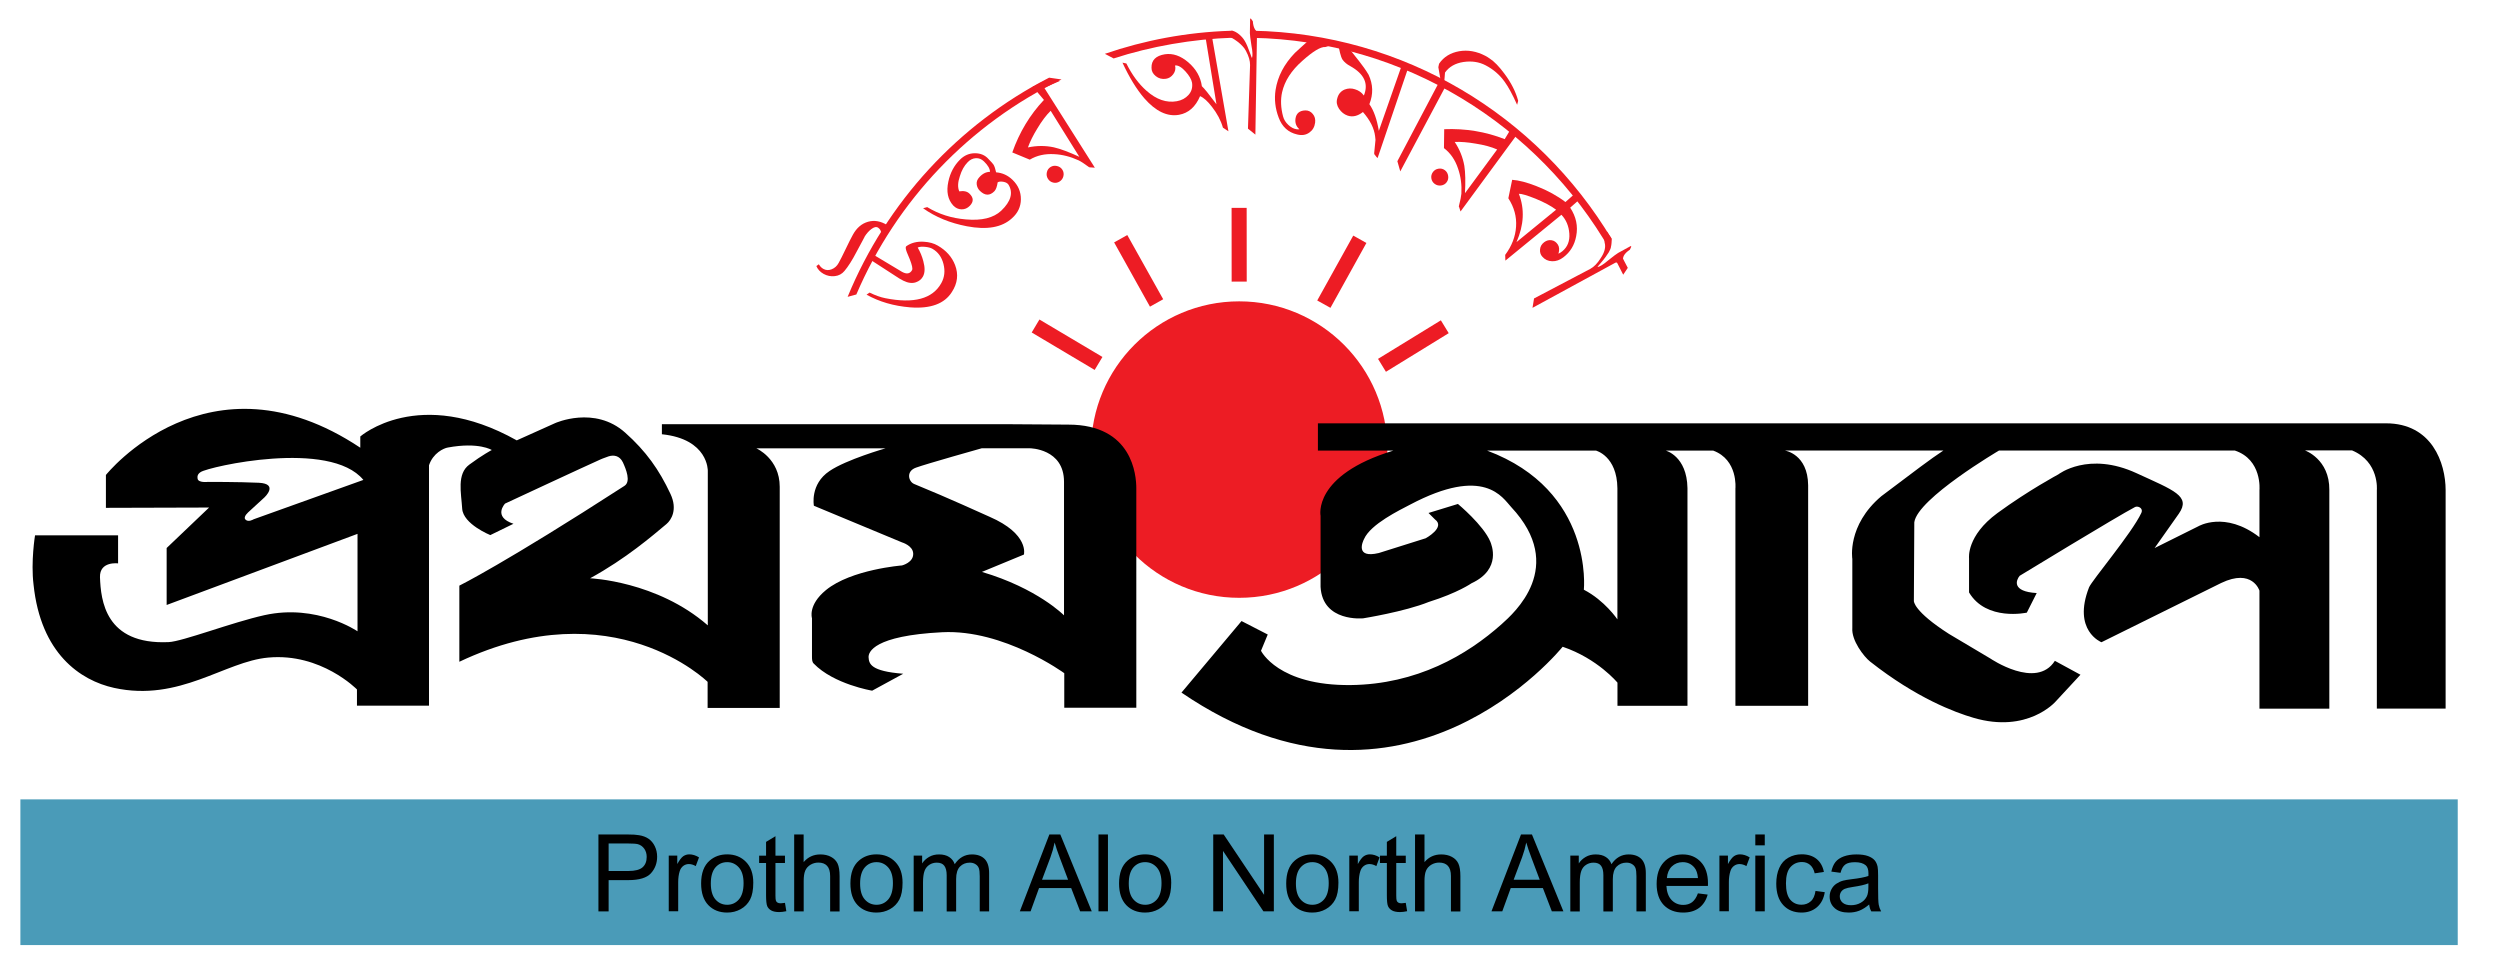 <?xml version="1.0" encoding="utf-8"?>
<!-- Generator: Adobe Illustrator 23.0.1, SVG Export Plug-In . SVG Version: 6.00 Build 0)  -->
<svg version="1.1" id="Layer_1" xmlns="http://www.w3.org/2000/svg" xmlns:xlink="http://www.w3.org/1999/xlink" x="0px" y="0px"
	 viewBox="0 0 404.6 158.18" style="enable-background:new 0 0 404.6 158.18;" xml:space="preserve">
<style type="text/css">
	.st0{fill:#4A9BB8;}
	.st1{fill:#ED1C24;}
	.st2{fill-rule:evenodd;clip-rule:evenodd;}
</style>
<rect x="3.3" y="129.37" class="st0" width="394.46" height="23.58"/>
<path d="M96.85,147.49v-12.44h4.69c0.83,0,1.46,0.04,1.89,0.12c0.61,0.1,1.12,0.29,1.54,0.58c0.41,0.29,0.75,0.68,1,1.2
	c0.25,0.51,0.38,1.08,0.38,1.7c0,1.05-0.34,1.95-1.01,2.69c-0.67,0.73-1.89,1.1-3.65,1.1H98.5v5.06H96.85z M98.5,140.96h3.22
	c1.06,0,1.82-0.2,2.27-0.59c0.45-0.4,0.67-0.96,0.67-1.68c0-0.52-0.13-0.96-0.39-1.33c-0.26-0.37-0.61-0.62-1.04-0.74
	c-0.28-0.07-0.79-0.11-1.54-0.11H98.5V140.96z"/>
<path d="M108.23,147.49v-9.02h1.38v1.37c0.35-0.64,0.67-1.06,0.97-1.27c0.3-0.2,0.62-0.3,0.98-0.3c0.51,0,1.04,0.16,1.57,0.49
	l-0.53,1.41c-0.37-0.22-0.75-0.33-1.12-0.33c-0.33,0-0.63,0.1-0.9,0.3c-0.26,0.2-0.46,0.48-0.57,0.84
	c-0.17,0.54-0.25,1.14-0.25,1.78v4.72H108.23z"/>
<path d="M113.47,142.98c0-1.67,0.46-2.91,1.39-3.71c0.78-0.67,1.72-1,2.83-1c1.24,0,2.25,0.41,3.04,1.22
	c0.79,0.81,1.18,1.93,1.18,3.36c0,1.16-0.17,2.07-0.52,2.74c-0.35,0.66-0.85,1.18-1.52,1.55c-0.67,0.37-1.39,0.55-2.18,0.55
	c-1.26,0-2.28-0.4-3.06-1.21C113.86,145.67,113.47,144.51,113.47,142.98z M115.04,142.98c0,1.15,0.25,2.02,0.75,2.59
	c0.5,0.57,1.14,0.86,1.9,0.86c0.76,0,1.39-0.29,1.89-0.86c0.5-0.58,0.76-1.46,0.76-2.64c0-1.11-0.25-1.96-0.76-2.54
	c-0.51-0.57-1.14-0.86-1.89-0.86c-0.76,0-1.4,0.28-1.9,0.85C115.29,140.96,115.04,141.83,115.04,142.98z"/>
<path d="M127.04,146.12l0.22,1.35c-0.43,0.09-0.82,0.14-1.15,0.14c-0.56,0-0.99-0.09-1.29-0.26c-0.31-0.17-0.52-0.41-0.65-0.69
	c-0.12-0.28-0.19-0.88-0.19-1.8v-5.19h-1.12v-1.19h1.12v-2.23l1.52-0.92v3.15h1.54v1.19h-1.54v5.27c0,0.44,0.03,0.72,0.08,0.84
	c0.05,0.13,0.14,0.23,0.26,0.3c0.12,0.08,0.3,0.11,0.52,0.11C126.54,146.18,126.76,146.16,127.04,146.12z"/>
<path d="M128.53,147.49v-12.44h1.53v4.47c0.72-0.83,1.61-1.24,2.7-1.24c0.67,0,1.25,0.13,1.74,0.4c0.49,0.26,0.84,0.63,1.06,1.09
	c0.21,0.46,0.32,1.14,0.32,2.02v5.72h-1.53v-5.72c0-0.76-0.17-1.32-0.5-1.67c-0.33-0.35-0.8-0.52-1.4-0.52
	c-0.45,0-0.88,0.11-1.28,0.35c-0.4,0.24-0.68,0.56-0.85,0.96c-0.17,0.4-0.25,0.96-0.25,1.66v4.93H128.53z"/>
<path d="M137.63,142.98c0-1.67,0.46-2.91,1.39-3.71c0.77-0.67,1.72-1,2.83-1c1.24,0,2.25,0.41,3.04,1.22
	c0.79,0.81,1.18,1.93,1.18,3.36c0,1.16-0.17,2.07-0.52,2.74c-0.35,0.66-0.85,1.18-1.52,1.55c-0.66,0.37-1.39,0.55-2.18,0.55
	c-1.26,0-2.28-0.4-3.06-1.21C138.02,145.67,137.63,144.51,137.63,142.98z M139.2,142.98c0,1.15,0.25,2.02,0.76,2.59
	c0.5,0.57,1.14,0.86,1.9,0.86c0.76,0,1.39-0.29,1.89-0.86c0.5-0.58,0.76-1.46,0.76-2.64c0-1.11-0.25-1.96-0.76-2.54
	c-0.51-0.57-1.13-0.86-1.89-0.86c-0.76,0-1.4,0.28-1.9,0.85S139.2,141.83,139.2,142.98z"/>
<path d="M147.87,147.49v-9.02h1.37v1.27c0.28-0.44,0.66-0.79,1.13-1.06c0.47-0.27,1-0.4,1.6-0.4c0.67,0,1.22,0.14,1.64,0.42
	c0.43,0.28,0.73,0.66,0.9,1.16c0.71-1.05,1.64-1.58,2.79-1.58c0.89,0,1.58,0.25,2.06,0.74c0.48,0.5,0.72,1.26,0.72,2.29v6.19h-1.52
	v-5.68c0-0.61-0.05-1.05-0.15-1.32c-0.1-0.27-0.28-0.48-0.54-0.64c-0.26-0.17-0.57-0.25-0.92-0.25c-0.64,0-1.16,0.21-1.58,0.63
	c-0.42,0.42-0.63,1.1-0.63,2.03v5.24h-1.53v-5.86c0-0.68-0.13-1.19-0.38-1.53c-0.25-0.34-0.66-0.51-1.22-0.51
	c-0.43,0-0.83,0.11-1.19,0.34c-0.36,0.23-0.63,0.56-0.79,0.99c-0.16,0.44-0.25,1.06-0.25,1.89v4.68H147.87z"/>
<path d="M165.05,147.49l4.78-12.44h1.77l5.09,12.44h-1.88l-1.45-3.77h-5.2l-1.37,3.77H165.05z M168.64,142.38h4.22l-1.3-3.45
	c-0.4-1.05-0.69-1.91-0.88-2.58c-0.16,0.8-0.38,1.59-0.67,2.38L168.64,142.38z"/>
<path d="M177.78,147.49v-12.44h1.53v12.44H177.78z"/>
<path d="M181.11,142.98c0-1.67,0.46-2.91,1.39-3.71c0.77-0.67,1.72-1,2.83-1c1.24,0,2.25,0.41,3.04,1.22
	c0.79,0.81,1.18,1.93,1.18,3.36c0,1.16-0.17,2.07-0.52,2.74c-0.35,0.66-0.85,1.18-1.52,1.55c-0.66,0.37-1.39,0.55-2.18,0.55
	c-1.26,0-2.28-0.4-3.06-1.21C181.5,145.67,181.11,144.51,181.11,142.98z M182.68,142.98c0,1.15,0.25,2.02,0.76,2.59
	c0.5,0.57,1.14,0.86,1.9,0.86c0.76,0,1.39-0.29,1.89-0.86c0.5-0.58,0.75-1.46,0.75-2.64c0-1.11-0.25-1.96-0.76-2.54
	c-0.51-0.57-1.13-0.86-1.89-0.86c-0.76,0-1.4,0.28-1.9,0.85C182.93,140.96,182.68,141.83,182.68,142.98z"/>
<path d="M196.35,147.49v-12.44h1.69l6.54,9.77v-9.77h1.58v12.44h-1.69l-6.54-9.78v9.78H196.35z"/>
<path d="M208.16,142.98c0-1.67,0.46-2.91,1.39-3.71c0.78-0.67,1.72-1,2.84-1c1.24,0,2.25,0.41,3.04,1.22
	c0.79,0.81,1.18,1.93,1.18,3.36c0,1.16-0.17,2.07-0.52,2.74c-0.35,0.66-0.86,1.18-1.52,1.55c-0.66,0.37-1.39,0.55-2.18,0.55
	c-1.26,0-2.28-0.4-3.06-1.21C208.54,145.67,208.16,144.51,208.16,142.98z M209.73,142.98c0,1.15,0.25,2.02,0.76,2.59
	c0.5,0.57,1.13,0.86,1.9,0.86c0.76,0,1.39-0.29,1.89-0.86c0.5-0.58,0.76-1.46,0.76-2.64c0-1.11-0.25-1.96-0.76-2.54
	c-0.51-0.57-1.14-0.86-1.89-0.86c-0.77,0-1.4,0.28-1.9,0.85C209.98,140.96,209.73,141.83,209.73,142.98z"/>
<path d="M218.37,147.49v-9.02h1.38v1.37c0.35-0.64,0.67-1.06,0.97-1.27c0.3-0.2,0.62-0.3,0.98-0.3c0.51,0,1.04,0.16,1.57,0.49
	l-0.52,1.41c-0.38-0.22-0.75-0.33-1.12-0.33c-0.33,0-0.63,0.1-0.9,0.3c-0.26,0.2-0.46,0.48-0.57,0.84
	c-0.17,0.54-0.25,1.14-0.25,1.78v4.72H218.37z"/>
<path d="M227.51,146.12l0.22,1.35c-0.43,0.09-0.82,0.14-1.15,0.14c-0.55,0-0.99-0.09-1.29-0.26c-0.31-0.17-0.52-0.41-0.65-0.69
	c-0.13-0.28-0.19-0.88-0.19-1.8v-5.19h-1.12v-1.19h1.12v-2.23l1.52-0.92v3.15h1.54v1.19h-1.54v5.27c0,0.44,0.03,0.72,0.08,0.84
	c0.05,0.13,0.14,0.23,0.26,0.3c0.12,0.08,0.3,0.11,0.52,0.11C227.02,146.18,227.24,146.16,227.51,146.12z"/>
<path d="M229.01,147.49v-12.44h1.53v4.47c0.71-0.83,1.61-1.24,2.7-1.24c0.67,0,1.25,0.13,1.74,0.4c0.49,0.26,0.84,0.63,1.05,1.09
	c0.21,0.46,0.32,1.14,0.32,2.02v5.72h-1.53v-5.72c0-0.76-0.17-1.32-0.5-1.67c-0.33-0.35-0.8-0.52-1.4-0.52
	c-0.45,0-0.88,0.11-1.28,0.35c-0.4,0.24-0.68,0.56-0.85,0.96c-0.17,0.4-0.25,0.96-0.25,1.66v4.93H229.01z"/>
<path d="M241.38,147.49l4.78-12.44h1.77l5.09,12.44h-1.87l-1.45-3.77h-5.2l-1.37,3.77H241.38z M244.97,142.38h4.22l-1.3-3.45
	c-0.4-1.05-0.69-1.91-0.88-2.58c-0.16,0.8-0.38,1.59-0.67,2.38L244.97,142.38z"/>
<path d="M254.14,147.49v-9.02h1.37v1.27c0.28-0.44,0.66-0.79,1.13-1.06c0.47-0.27,1-0.4,1.61-0.4c0.67,0,1.21,0.14,1.64,0.42
	c0.43,0.28,0.73,0.66,0.91,1.16c0.71-1.05,1.64-1.58,2.78-1.58c0.89,0,1.58,0.25,2.06,0.74c0.48,0.5,0.72,1.26,0.72,2.29v6.19h-1.52
	v-5.68c0-0.61-0.05-1.05-0.15-1.32c-0.1-0.27-0.28-0.48-0.54-0.64c-0.26-0.17-0.57-0.25-0.92-0.25c-0.63,0-1.16,0.21-1.58,0.63
	c-0.42,0.42-0.63,1.1-0.63,2.03v5.24h-1.53v-5.86c0-0.68-0.12-1.19-0.37-1.53s-0.66-0.51-1.22-0.51c-0.43,0-0.83,0.11-1.19,0.34
	c-0.37,0.23-0.63,0.56-0.79,0.99c-0.16,0.44-0.25,1.06-0.25,1.89v4.68H254.14z"/>
<path d="M274.79,144.58l1.58,0.2c-0.25,0.92-0.71,1.64-1.38,2.15c-0.68,0.51-1.54,0.76-2.58,0.76c-1.32,0-2.36-0.41-3.14-1.21
	c-0.77-0.81-1.16-1.95-1.16-3.42c0-1.51,0.39-2.69,1.17-3.53c0.78-0.84,1.79-1.25,3.04-1.25c1.21,0,2.19,0.41,2.95,1.23
	c0.77,0.82,1.15,1.98,1.15,3.46c0,0.09,0,0.23-0.01,0.41h-6.72c0.06,0.99,0.34,1.75,0.84,2.28c0.5,0.52,1.13,0.79,1.88,0.79
	c0.56,0,1.04-0.14,1.44-0.44C274.24,145.7,274.56,145.23,274.79,144.58z M269.77,142.11h5.03c-0.07-0.76-0.26-1.33-0.58-1.7
	c-0.49-0.59-1.12-0.88-1.89-0.88c-0.7,0-1.29,0.24-1.77,0.7C270.09,140.7,269.83,141.33,269.77,142.11z"/>
<path d="M278.27,147.49v-9.02h1.38v1.37c0.35-0.64,0.68-1.06,0.97-1.27c0.3-0.2,0.62-0.3,0.98-0.3c0.51,0,1.04,0.16,1.57,0.49
	l-0.53,1.41c-0.37-0.22-0.75-0.33-1.12-0.33c-0.33,0-0.63,0.1-0.9,0.3c-0.27,0.2-0.46,0.48-0.57,0.84
	c-0.17,0.54-0.25,1.14-0.25,1.78v4.72H278.27z"/>
<path d="M284.08,136.81v-1.76h1.53v1.76H284.08z M284.08,147.49v-9.02h1.53v9.02H284.08z"/>
<path d="M293.82,144.19l1.5,0.2c-0.16,1.03-0.59,1.85-1.26,2.43c-0.68,0.58-1.51,0.87-2.49,0.87c-1.23,0-2.23-0.4-2.97-1.21
	c-0.75-0.81-1.13-1.96-1.13-3.47c0-0.97,0.16-1.83,0.49-2.55c0.32-0.73,0.81-1.28,1.47-1.65c0.66-0.37,1.38-0.55,2.15-0.55
	c0.98,0,1.78,0.25,2.4,0.74c0.62,0.5,1.02,1.2,1.2,2.11l-1.49,0.23c-0.14-0.61-0.39-1.06-0.75-1.37c-0.36-0.3-0.79-0.46-1.3-0.46
	c-0.77,0-1.39,0.28-1.88,0.83c-0.48,0.55-0.72,1.42-0.72,2.62c0,1.21,0.23,2.09,0.69,2.64c0.47,0.55,1.07,0.82,1.82,0.82
	c0.6,0,1.1-0.19,1.5-0.55C293.46,145.52,293.71,144.95,293.82,144.19z"/>
<path d="M302.51,146.38c-0.57,0.48-1.11,0.82-1.64,1.02c-0.52,0.2-1.08,0.29-1.68,0.29c-0.99,0-1.75-0.24-2.28-0.73
	c-0.53-0.48-0.8-1.1-0.8-1.85c0-0.44,0.1-0.84,0.3-1.21c0.2-0.37,0.46-0.66,0.79-0.88c0.33-0.22,0.69-0.39,1.1-0.5
	c0.3-0.08,0.75-0.15,1.36-0.23c1.23-0.14,2.14-0.32,2.72-0.52c0.01-0.21,0.01-0.34,0.01-0.4c0-0.62-0.14-1.06-0.43-1.32
	c-0.39-0.34-0.97-0.51-1.74-0.51c-0.72,0-1.25,0.12-1.59,0.38c-0.34,0.25-0.6,0.7-0.76,1.34l-1.49-0.2
	c0.14-0.64,0.36-1.16,0.67-1.55c0.31-0.39,0.76-0.69,1.35-0.91c0.59-0.21,1.27-0.32,2.05-0.32c0.77,0,1.39,0.09,1.88,0.27
	c0.48,0.18,0.83,0.41,1.06,0.68c0.23,0.27,0.39,0.62,0.48,1.04c0.05,0.26,0.08,0.73,0.08,1.4v2.04c0,1.42,0.03,2.32,0.1,2.7
	c0.07,0.38,0.2,0.74,0.39,1.09h-1.59C302.66,147.17,302.55,146.8,302.51,146.38z M302.38,142.96c-0.55,0.23-1.39,0.42-2.49,0.58
	c-0.63,0.09-1.07,0.2-1.33,0.31c-0.26,0.11-0.46,0.28-0.6,0.49c-0.14,0.22-0.21,0.46-0.21,0.73c0,0.41,0.15,0.75,0.46,1.02
	c0.31,0.27,0.76,0.41,1.35,0.41c0.59,0,1.11-0.13,1.57-0.39c0.46-0.26,0.79-0.61,1.01-1.06c0.16-0.34,0.24-0.85,0.24-1.53V142.96z"
	/>
<path class="st1" d="M200.55,96.75c13.25,0,23.98-10.75,23.98-24c0-13.24-10.74-23.98-23.98-23.98c-13.24,0-23.97,10.74-23.97,23.98
	C176.57,86,187.31,96.75,200.55,96.75"/>
<polygon class="st1" points="199.33,45.58 199.32,33.64 201.76,33.64 201.77,45.57 "/>
<polygon class="st1" points="215.32,49.82 213.18,48.63 219.01,38.13 221.14,39.32 "/>
<polygon class="st1" points="224.3,60.17 223.02,58.08 233.19,51.84 234.46,53.92 "/>
<polygon class="st1" points="186.11,49.63 180.31,39.23 182.44,38.04 188.25,48.43 "/>
<polygon class="st1" points="177.16,59.87 166.97,53.81 168.22,51.71 178.42,57.77 "/>
<path class="st2" d="M101.05,78.64C81.62,91.2,74.34,94.78,74.34,94.78v12.32c24.92-11.8,40.18,3.25,40.18,3.25v4.22h11.67V78.78
	c0-4.56-3.78-6.22-3.78-6.22h20.9c0,0-6.34,1.82-9.06,3.67c-3.2,2.14-2.53,5.62-2.53,5.62l14.26,5.93c0,0,1.74,0.51,1.81,1.77
	c0.1,1.49-1.81,1.96-1.81,1.96s-8.22,0.64-12.31,3.99c-2.96,2.43-2.26,4.55-2.26,4.55v6.12c0,0.52,0,0.94,0.27,1.21
	c3.25,3.37,9.47,4.4,9.47,4.4l5.03-2.74c-5.32-0.41-5.54-1.63-5.61-2.66c-0.05-0.83,0.81-3.5,11.93-4.06
	c9.97-0.5,19.74,6.63,19.74,6.63v5.59h11.66V79.02c0-2.06-0.58-10.3-11-10.3l-10.17-0.07h-55.61v1.63c7.55,0.78,7.43,5.91,7.43,5.91
	v25.02c-8.24-7.19-19.05-7.62-19.05-7.62c5.82-3.19,10.05-6.85,12.36-8.78c0.77-0.65,1.84-2.33,0.65-4.87
	c-1.83-3.91-3.95-6.91-7.33-9.92c-4.96-4.43-11.34-1.54-11.34-1.54l-6.21,2.79c-15.87-8.91-25.32-0.63-25.32-0.63v1.82
	c-24.59-16.38-41.17,4.41-41.17,4.41v5.32l16.7-0.05l-6.87,6.55v9.22l30.89-11.51v15.77c0,0-6.56-4.5-15.07-2.61
	c-5.26,1.17-13.25,4.26-15.5,4.36c-10.29,0.46-10.97-6.8-11.11-10.5c-0.08-2.64,2.93-2.24,2.93-2.24v-4.54H5.67
	c0,0-0.7,4.23-0.24,7.98c1.16,11.12,7.54,15.5,13.04,16.71c10.61,2.32,17.9-4.29,24.96-4.91c8.54-0.78,14.34,5.16,14.34,5.16v2.63
	h11.66V75.3c0.66-1.98,2.38-2.76,3.04-2.87c5.04-0.93,7.12,0.4,7.12,0.4s-1.51,0.79-3.63,2.36c-2.07,1.51-1.31,4.62-1.16,7.13
	c0.16,2.51,4.55,4.28,4.55,4.28l3.75-1.83c-3.4-1.13-1.36-3.27-1.36-3.27s13.22-6.16,15.48-7.16c0,0,0.4-0.18,1.24-0.47
	c0.84-0.28,1.81-0.16,2.35,0.96C101.32,75.94,102.14,77.95,101.05,78.64 M41.05,84.04c0,0-0.87,0.55-1.34,0.03
	c-0.21-0.22-0.09-0.64,0.43-1.13l2.67-2.45c0,0,2.35-2.2-0.93-2.36c-3.29-0.15-8.23-0.14-8.23-0.14s-1.56,0.19-1.67-0.52
	c-0.05-0.33-0.05-0.73,0.51-1.08c1.3-0.86,20.9-5.33,26.32,1.28L41.05,84.04z M165.71,89.75c0,0,0.91-3.31-5.57-6.12
	c-0.85-0.37-6.58-3.01-12.19-5.3c-0.91-0.37-1.38-2.06,0.3-2.65c1.67-0.61,10.63-3.13,10.63-3.13h7.79c0,0,5.53,0.03,5.53,5.43
	l0,21.61c0,0-4.28-4.37-13.29-7.03L165.71,89.75z"/>
<path class="st2" d="M386.14,68.51h-87.66h-85.19v4.42l12.22-0.01c-13.15,4.01-11.79,10.57-11.79,10.57v11.49
	c0.32,5.75,6.89,5.09,6.89,5.09s6.74-1.08,10.62-2.65c4.72-1.48,6.91-3.02,6.91-3.02c4.98-2.31,3.2-6.34,3.06-6.72
	c-1.09-2.67-5.25-6.12-5.25-6.12l-4.76,1.46l1.04,1.04c1.76,1.28-1.49,3.05-1.49,3.05l-7.59,2.39c-3.91,0.93-2.59-1.89-2.39-2.27
	c1.07-2.42,5.8-4.69,7.43-5.55c12.06-6.38,14.99-1.11,16.37,0.37c9.08,9.69,0.39,17.22-1.5,18.93c-5.67,5.08-13.79,9.76-24.42,9.89
	c-11.81,0.14-14.56-5.55-14.56-5.55l1.09-2.63l-4.24-2.18l-9.72,11.58c36.06,24.6,61.69-7.42,61.69-7.42
	c5.68,1.93,8.87,5.81,8.87,5.81v3.75h11.33V79c-0.09-5.22-3.53-6.08-3.53-6.08h7.68c4.07,1.49,3.61,6.14,3.61,6.14v35.17h11.77
	V78.54c-0.05-5.07-3.75-5.62-3.75-5.62h9.1h16.53c-2.17,1.43-4.42,3.16-10.04,7.39c-5.59,4.73-4.69,10.15-4.69,10.15v11.17
	c-0.16,2.03,1.89,4.66,2.88,5.44c7.49,5.9,13.71,8.22,16.73,9.1c8.77,2.58,13.27-2.61,13.27-2.61l4.04-4.36l-4.14-2.25
	c-2.99,4.71-10.45-0.38-10.45-0.38s-4.68-2.77-6.68-3.97c-5.79-3.7-5.69-5.33-5.69-5.33l0.07-12.75
	c0.53-3.85,13.72-11.61,13.72-11.61h38.14c4.47,1.47,4,6.4,4,6.4v7.63c-5.62-4.33-9.92-1.75-9.92-1.75l-7.05,3.51
	c0,0,1.78-2.53,3.92-5.56c2-2.86-0.79-3.77-6.83-6.55c-7.81-3.61-12.66,0.18-12.66,0.18s-4.84,2.59-9.87,6.27
	c-5.02,3.69-4.59,7.28-4.59,7.28v5.56c2.8,4.71,9.35,3.27,9.35,3.27l1.6-3.17c-4.1-0.24-3.33-2.1-2.76-2.79
	c0,0,15.78-9.62,18.67-11.13c0.41-0.23,1.4,0.13,1.02,0.96c-1.51,3.24-8.01,10.93-8.46,12.04c-2.73,7.01,2.01,8.88,2.01,8.88
	l19.38-9.59c5.06-2.42,6.19,1.24,6.19,1.24v19.1h11.31v-35.4c0.05-5-3.96-6.4-3.96-6.4h7.63c4.45,1.85,4.02,6.42,4.02,6.42v35.37
	h11.13V79.31C395.79,74.96,393.61,68.51,386.14,68.51 M261.76,100.24c0,0-2.04-3.05-5.43-4.8c0,0,1.65-16.05-15.67-22.52h17.62
	c0,0,3.43,0.86,3.48,6.11V100.24z"/>
<g>
	<g>
		<path class="st1" d="M171.8,12.86c-14.89,7.19-26.73,19.61-33.21,34.8l-1.41,0.38c6.29-15.3,17.91-27.93,32.61-35.47 M199.62,6.1
			c-6.61,0.21-13.41,1.41-19.39,3.36l-1.42-0.75c6.4-2.2,13.23-3.5,20.34-3.73c0.1-0.01,0.2-0.01,0.29-0.01 M262.3,40.81
			c0.11,0.19-0.24-0.05-0.13,0.14c0.02,0.05,0.05,0.09,0.07,0.13c0.06,0.12,0.13,0.23,0.19,0.34c0.35,0.64,0.68,1.28,1.01,1.93
			l-0.74,1.11c-0.42-0.87-1.43-2.77-1.49-2.87c-0.07-0.13,0.17,0.03,0.1-0.1 M260.56,40.45c-11.62-20.22-33.27-33.87-57.9-34.33
			l0-1.15c24.61,0.44,46.18,13.72,58.15,33.68"/>
	</g>
	<g>
		<path class="st1" d="M141.47,41.29l4.52,2.71c0.74,0.41,1.28,0.32,1.62-0.29c0.12-0.22,0-0.81-0.38-1.77
			c-0.15-0.38-0.31-0.76-0.48-1.15c-0.19-0.51-0.22-0.82-0.09-0.93c0.76-0.55,1.7-0.8,2.82-0.74c0.9,0.05,1.67,0.26,2.29,0.63
			c1.36,0.78,2.29,1.83,2.8,3.15c0.57,1.5,0.4,2.95-0.52,4.36c-1.2,1.91-3.46,2.74-6.77,2.48c-2.64-0.22-4.98-0.9-7.04-2.05
			l0.49-0.34c0.94,0.46,1.79,0.76,2.55,0.91c4.62,0.92,7.64,0.11,9.06-2.44c0.52-0.93,0.64-1.97,0.35-3.1
			c-0.29-1.13-0.89-1.95-1.8-2.46c-0.28-0.16-0.67-0.26-1.17-0.31c-0.5-0.05-0.9-0.02-1.2,0.11c0.4,0.7,0.71,1.44,0.91,2.21
			c0.29,1.06,0.27,1.9-0.07,2.5c-0.24,0.43-0.61,0.73-1.12,0.91c-0.59,0.21-1.28,0.13-2.06-0.26c-0.08-0.05-0.3-0.17-0.65-0.36
			l-4.86-3.15l1.6-3.07c0.5-0.9,0.45-1.56-0.15-1.99c-0.3-0.19-0.67-0.11-1.11,0.23c-0.38,0.29-0.75,0.69-1.09,1.23
			c0.13-0.2-0.3,0.61-1.29,2.44c-0.7,1.35-1.36,2.39-1.97,3.11c-0.4,0.48-0.92,0.76-1.56,0.83c-0.64,0.07-1.25-0.05-1.82-0.37
			c-0.55-0.31-0.94-0.73-1.16-1.26l0.4-0.29c0.2,0.34,0.44,0.59,0.74,0.75c0.41,0.23,0.86,0.25,1.34,0.06
			c0.48-0.19,0.86-0.53,1.13-1.03c0.28-0.5,0.66-1.26,1.15-2.28c0.49-1.02,0.87-1.78,1.15-2.28c0.61-1.11,1.43-1.81,2.45-2.1
			c1.02-0.29,2.06-0.11,3.12,0.55L141.47,41.29z"/>
		<path class="st1" d="M163.78,35.32c-1.62,1.49-4.05,1.92-7.3,1.3c-2.72-0.52-5.09-1.49-7.09-2.92l0.67-0.18
			c1.85,1.13,3.94,1.8,6.26,1.99c2.56,0.23,4.47-0.24,5.71-1.4c1.59-1.52,1.98-2.93,1.18-4.23c-0.16-0.23-0.43-0.39-0.84-0.46
			c-0.4-0.07-0.7-0.04-0.91,0.09c-0.1,0.7-0.28,1.18-0.52,1.43c-0.75,0.77-1.53,0.75-2.35-0.05c-0.3-0.29-0.47-0.64-0.52-1.06
			c-0.05-0.42,0.1-0.8,0.42-1.14c0.51-0.58,1.09-0.87,1.73-0.88c-0.01-0.5-0.33-1.06-0.97-1.68c-0.4-0.39-0.84-0.56-1.33-0.53
			c-0.49,0.03-0.93,0.25-1.31,0.65c-0.57,0.58-0.99,1.34-1.27,2.28c-0.34,1-0.37,1.81-0.09,2.44c0.73-0.12,1.28,0,1.66,0.38
			c0.67,0.65,0.68,1.3,0.05,1.95c-0.39,0.4-0.83,0.59-1.35,0.58c-0.51-0.01-0.96-0.22-1.34-0.62c-0.88-0.97-1.14-2.26-0.79-3.87
			c0.3-1.42,0.93-2.6,1.88-3.55c0.7-0.7,1.51-1.04,2.42-1.04c0.91,0,1.64,0.31,2.19,0.93c0.47,0.48,0.75,0.79,0.83,0.93
			c0.15,0.26,0.29,0.67,0.41,1.23c1.02,0.08,1.91,0.49,2.66,1.22c0.91,0.88,1.36,1.93,1.35,3.15
			C165.21,33.45,164.73,34.48,163.78,35.32z"/>
		<path class="st1" d="M176.25,26.99l0.01,0.07c-0.77-0.57-1.34-0.94-1.7-1.11c-1.31-0.6-2.63-0.94-3.95-1
			c-1.5-0.09-2.82,0.21-3.95,0.89l-2.83-1.17c1.14-3.25,2.85-6.09,5.12-8.5l-1.81-2.14l2.74-1.31l1.64,0.38l-2.53,1.09l8.2,12.95
			c-0.17-0.01-0.41-0.03-0.7-0.05h-0.17c-0.03-0.01-0.02,0.01,0.02,0.03l-0.06-0.1L176.25,26.99z M170.04,17.93
			c-0.72,0.71-1.45,1.67-2.18,2.9c-0.67,1.09-1.17,2.11-1.5,3.03c1.42-0.3,2.81-0.31,4.18-0.02c1.09,0.25,2.47,0.77,4.14,1.54
			L170.04,17.93z M170.02,27.03c0.32-0.2,0.67-0.25,1.05-0.16c0.38,0.09,0.67,0.29,0.87,0.61c0.2,0.32,0.25,0.67,0.16,1.04
			c-0.09,0.37-0.3,0.66-0.62,0.86c-0.32,0.2-0.66,0.26-1.03,0.17c-0.37-0.09-0.65-0.29-0.85-0.61c-0.2-0.32-0.26-0.67-0.18-1.04
			C169.5,27.51,169.7,27.23,170.02,27.03z"/>
		<path class="st1" d="M196.15,5.95l2.66,15.3l-0.89-0.59c-0.35-1.2-0.95-2.32-1.77-3.36c-0.7-0.92-1.35-1.5-1.93-1.74
			c-0.74,1.74-1.87,2.74-3.41,3.02c-1.89,0.33-3.76-0.55-5.62-2.68c-1.27-1.48-2.44-3.4-3.53-5.76l0.63,0.13
			c0.91,1.83,1.99,3.3,3.26,4.42c1.6,1.42,3.24,1.99,4.91,1.69c0.78-0.14,1.41-0.48,1.9-1.03c0.49-0.55,0.67-1.21,0.56-1.97
			c-0.1-0.54-0.46-1.16-1.08-1.84c-0.62-0.68-1.18-1-1.67-0.95c0.13,0.52,0.03,0.99-0.29,1.42c-0.32,0.43-0.72,0.67-1.19,0.74
			c-0.63,0.09-1.17-0.05-1.64-0.43c-0.47-0.38-0.7-0.83-0.69-1.35c-0.03-1.22,0.69-1.95,2.17-2.19c1.29-0.19,2.56,0.25,3.8,1.32
			c1.25,1.08,1.97,2.36,2.18,3.85c0.39,0.35,1.17,1.33,2.36,2.92l-1.87-11.45C194.96,5.42,196.14,5.38,196.15,5.95z"/>
		<path class="st1" d="M203.42,6.16l-0.25,15.63l-1.2-0.97l0.34-10.29c0.01-0.67-0.21-1.44-0.67-2.3c-0.51-1.04-2.2-2.2-2.95-2.37
			l-0.75-0.54l0.45-0.12l1.04-0.23c0.67,0.13,1.56,0.85,2.02,1.65c0.25,0.4,0.55,1.11,0.91,2.12c0.12,0.34,0.2,0.56,0.26,0.66
			c0.13-0.39,0.1-1.05-0.08-1.99c-0.18-1.11-0.26-1.8-0.26-2.05L202.32,3l0.06,0.06c-0.02-0.04,0-0.06,0.06-0.06
			c0.02,0.04,0.13,0.19,0.32,0.45c0.08,1.15,0.48,1.77,1.21,1.86L203.42,6.16z"/>
		<path class="st1" d="M211.84,6.49l2.62-0.08l1,0.89l-0.96,0.31c-0.75-0.06-1.99,0.68-3.71,2.22c-1.79,1.57-2.89,3.28-3.3,5.12
			c-0.26,1.2-0.21,2.49,0.16,3.88c0.13,0.52,0.42,0.98,0.86,1.39c0.44,0.41,0.89,0.64,1.34,0.7c0.16,0.02,0.31,0.02,0.45,0
			c-0.52-0.45-0.73-1.02-0.64-1.71c0.12-0.86,0.65-1.31,1.59-1.34c0.48-0.01,0.88,0.17,1.21,0.57c0.33,0.39,0.45,0.86,0.38,1.41
			c-0.09,0.69-0.39,1.21-0.9,1.58c-0.56,0.42-1.23,0.53-2.02,0.33c-1.43-0.33-2.43-1.24-2.98-2.73c-0.56-1.48-0.73-2.98-0.5-4.48
			c0.34-2.17,1.37-4.16,3.12-5.98C209.96,8.22,211.16,7.08,211.84,6.49z"/>
		<path class="st1" d="M227.94,10.86l-4.99,14.72c-0.06-0.02-0.23-0.22-0.52-0.61l-0.02-0.04c-0.02-0.07-0.02-0.12-0.01-0.16
			c0.11-1.09,0.18-1.8,0.21-2.12c-0.01-0.11-0.02-0.3-0.06-0.58c-0.15-1.3-0.81-2.61-1.97-3.94c-0.85,0.66-1.67,0.85-2.48,0.58
			c-0.56-0.19-1.02-0.56-1.39-1.1c-0.36-0.55-0.46-1.1-0.29-1.67c0.17-0.7,0.57-1.18,1.2-1.45c0.55-0.21,1.11-0.23,1.67-0.04
			c0.59,0.17,1.07,0.51,1.44,1.01c0.79-1.93,0.05-3.51-2.2-4.76c-0.55-0.29-0.96-0.64-1.25-1.04c-0.32-0.48-0.55-1.67-0.67-2.39
			L227.94,10.86z M226.88,10.52l-8.25-2.31c0.51,0.71,1.99,2.38,2.86,3.88c0.73,1.56,0.78,3.15,0.13,4.77
			c0.72,1.03,1.23,2.47,1.53,4.32L226.88,10.52z"/>
		<path class="st1" d="M240.43,10.57c-1.05-0.55-2.24-0.73-3.57-0.54c-1.33,0.2-2.33,0.77-3,1.71l-0.12,1.51l0.31,0.53l-7.43,13.96
			l-0.47-1.65l6.64-12.59l0.35-0.56l-0.36-2.07c0.08-0.41,0.13-0.6,0.14-0.59c0.75-1.08,1.83-1.74,3.24-1.99
			c1.41-0.24,2.81,0.01,4.22,0.74c0.24,0.13,0.48,0.27,0.71,0.44c0.73,0.47,1.53,1.29,2.39,2.46c1.08,1.44,1.82,2.9,2.22,4.38
			c-0.03,0.1-0.08,0.31-0.17,0.65c-0.76-1.7-1.44-2.94-2.03-3.74C242.7,12.1,241.68,11.22,240.43,10.57z"/>
		<path class="st1" d="M233.83,27.54c0.3,0.22,0.48,0.53,0.54,0.92c0.06,0.39-0.02,0.73-0.24,1.03c-0.22,0.3-0.53,0.48-0.91,0.53
			c-0.38,0.05-0.73-0.04-1.03-0.26c-0.3-0.22-0.48-0.52-0.54-0.89c-0.06-0.38,0.03-0.71,0.25-1.02c0.22-0.3,0.52-0.49,0.91-0.55
			S233.53,27.32,233.83,27.54z M236.17,33.31l-0.06,0.03c0.24-0.93,0.37-1.59,0.4-1.99c0.08-1.44-0.1-2.79-0.53-4.04
			c-0.47-1.43-1.24-2.54-2.29-3.34l0.04-3.06c3.44-0.14,6.71,0.4,9.79,1.61l1.04-1.73l1.29,0.53l-9.48,12.91
			c-0.05-0.16-0.12-0.38-0.21-0.67l-0.07-0.16c0-0.03-0.01-0.02-0.02,0.02l0.07-0.1L236.17,33.31z M242.3,24.19
			c-0.93-0.41-2.09-0.73-3.5-0.95c-1.27-0.22-2.39-0.31-3.37-0.27c0.8,1.21,1.32,2.5,1.56,3.88c0.17,1.11,0.2,2.58,0.1,4.42
			L242.3,24.19z"/>
		<path class="st1" d="M255.55,32.35l-1.43,1.26c0.96,1.46,1.29,2.99,0.97,4.61c-0.27,1.45-0.96,2.58-2.07,3.42
			c-0.58,0.45-1.19,0.66-1.83,0.64c-0.65-0.02-1.18-0.27-1.59-0.75c-0.28-0.31-0.4-0.7-0.36-1.17c0.04-0.47,0.26-0.85,0.68-1.17
			c0.37-0.27,0.76-0.38,1.18-0.31c0.42,0.06,0.76,0.3,1.02,0.7c0.24,0.36,0.28,0.86,0.1,1.48c0.24-0.12,0.45-0.25,0.63-0.4
			c0.84-0.69,1.22-1.64,1.13-2.86c-0.09-1.22-0.51-2.23-1.28-3.04l-9.07,7.42l-0.03-0.93c1.07-1.44,1.66-2.96,1.76-4.57
			c0.11-1.61-0.31-3.14-1.25-4.59l0.62-2.99c1.09,0.08,2.4,0.42,3.94,1.03c1.8,0.7,3.36,1.56,4.68,2.57l1.45-1.28L255.55,32.35z
			 M245.81,31.36c0.96,2.46,0.83,5.06-0.38,7.82l6.41-5.24c-0.79-0.6-1.91-1.2-3.34-1.79C247.16,31.62,246.26,31.35,245.81,31.36z"
			/>
		<path class="st1" d="M261.46,42.5l-13.44,7.32l0.25-1.52l9.11-4.79c0.59-0.32,1.15-0.89,1.67-1.72c0.65-0.96,0.86-1.81,0.64-2.54
			l-0.03-0.33l0.42-1.44l0.72,1.08c0,0,0.19,1.24-0.44,2.28c-0.24,0.4-0.69,1.03-1.39,1.84c-0.24,0.26-0.39,0.45-0.44,0.55
			c0.4-0.08,0.97-0.43,1.69-1.05c0.88-0.7,1.43-1.12,1.65-1.24l2.08-1.14l-0.02,0.08c0.03-0.04,0.05-0.03,0.08,0.03
			c-0.03,0.04-0.1,0.2-0.23,0.5c-0.96,0.64-1.3,1.29-1.02,1.98L261.46,42.5z"/>
	</g>
</g>
</svg>